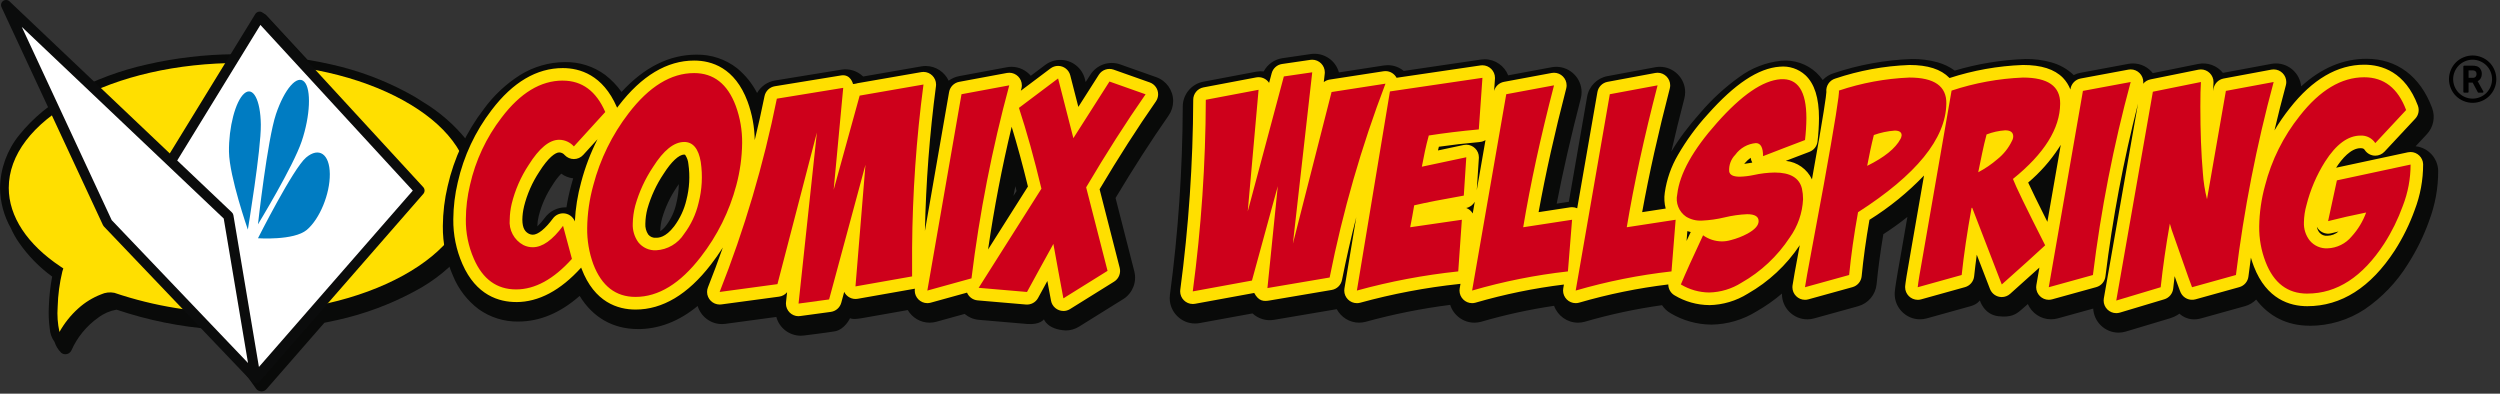 <?xml version="1.0" encoding="UTF-8"?> <svg xmlns="http://www.w3.org/2000/svg" xmlns:xlink="http://www.w3.org/1999/xlink" xmlns:serif="http://www.serif.com/" viewBox="0 0 362 57" version="1.1" xml:space="preserve" style="fill-rule:evenodd;clip-rule:evenodd;stroke-linejoin:round;stroke-miterlimit:2;"><rect x="0" y="0" width="362" height="57" fill="#333333" stroke="none"/> <g id="Logo"><path id="Black-Bubble" serif:id="Black Bubble" d="M30.968,47.68c-4.794,-0.345 -9.531,-1.299 -14.095,-2.842c-0.956,0.167 -1.858,0.559 -2.632,1.144c-1.707,1.203 -3.055,2.847 -3.9,4.757c-0.157,0.34 -0.499,0.559 -0.874,0.559l-0.003,-0.004c-0.224,0 -0.44,-0.078 -0.613,-0.22c-0.441,-0.444 -0.767,-0.983 -0.956,-1.57c-0.411,-0.563 -0.654,-1.235 -0.695,-1.938c-0.143,-1.06 -0.186,-2.132 -0.129,-3.2c0.051,-1.45 0.212,-2.893 0.479,-4.318c-1.87,-1.363 -3.499,-3.032 -4.817,-4.938c-0.453,-0.653 -0.841,-1.344 -1.16,-2.063c-1.004,-1.777 -1.549,-3.784 -1.573,-5.837c0.045,-2.8 1.032,-5.504 2.8,-7.675c2.047,-2.533 4.595,-4.617 7.483,-6.122c3.453,-1.853 7.144,-3.224 10.969,-4.075c4.128,-0.945 8.345,-1.443 12.578,-1.485l3.199,-5.476c0.172,-0.295 0.49,-0.478 0.832,-0.478c0.268,0 0.525,0.113 0.707,0.31l5.958,6.442c1.166,0.194 2.327,0.423 3.48,0.687c3.825,0.851 7.515,2.222 10.968,4.075c0.783,0.408 1.541,0.858 2.27,1.349c2.405,1.447 4.541,3.306 6.308,5.496c3.812,4.534 3.812,11.217 0,15.751c-2.075,2.569 -4.657,4.683 -7.585,6.209c-3.479,1.867 -7.198,3.249 -11.052,4.107c-0.647,0.148 -1.296,0.285 -1.946,0.412l-8.382,9.609c-0.183,0.21 -0.448,0.33 -0.726,0.33l-0.003,-0.004l-0.048,0c-0.294,-0.014 -0.565,-0.161 -0.737,-0.4l-6.105,-8.592Z" style="fill:#090a09;"></path><path id="Yellow-Bubble" serif:id="Yellow Bubble" d="M34.632,9.119l0.009,-0.001c8.975,-0 17.404,1.92 23.733,5.406c6.209,3.42 9.629,7.925 9.629,12.685c0,4.76 -3.42,9.265 -9.629,12.685c-6.334,3.486 -14.758,5.406 -23.734,5.406c-6.146,0.049 -12.257,-0.932 -18.079,-2.9c-0.65,-0.133 -1.325,-0.053 -1.926,0.226c-1.215,0.469 -2.334,1.158 -3.3,2.032c-1.091,0.978 -2.012,2.131 -2.725,3.411c-0.263,-1.197 -0.351,-2.427 -0.26,-3.649c0.046,-1.719 0.273,-3.428 0.676,-5.1l0.143,-0.454l-0.4,-0.264c-4.838,-3.221 -7.5,-7.267 -7.5,-11.392c-0,-4.76 3.419,-9.265 9.629,-12.685c6.334,-3.486 14.758,-5.406 23.734,-5.406Z" style="fill:#ffdf00;"></path><path id="Pages-BG" serif:id="Pages BG" d="M36.455,55.24l-21.418,-22.453c-0.055,-0.059 -0.1,-0.126 -0.133,-0.2l-14.687,-31.551c-0.046,-0.097 -0.069,-0.203 -0.069,-0.31c-0,-0.399 0.328,-0.728 0.728,-0.728c0.187,-0 0.368,0.072 0.503,0.202l23.204,22.018l12.386,-20.189c0.132,-0.216 0.368,-0.348 0.621,-0.348c0.204,0 0.398,0.086 0.536,0.236l23.159,25.181c0.25,0.272 0.256,0.694 0.013,0.972l-23.676,27.135c-0.132,0.185 -0.349,0.306 -0.591,0.306l-0.004,0.002c-0.001,-0 -0.038,-0 -0.038,-0c-0.209,-0.01 -0.404,-0.11 -0.534,-0.273Z" style="fill:#0b0c0c;"></path><path id="Page-2" serif:id="Page 2" d="M25.66,23.24l12.047,-19.631l22.065,23.992l-22.28,25.534l-3.696,-21.973c-0.026,-0.156 -0.102,-0.299 -0.217,-0.408l-7.919,-7.514Z" style="fill:#fff;"></path><path id="Page-1" serif:id="Page 1" d="M16.173,31.873l-13.02,-27.981l29.243,27.751l3.519,20.921l-19.742,-20.691Z" style="fill:#fff;"></path><path id="Blue-Ink" serif:id="Blue Ink" d="M44.319,22.812c1.871,-1.578 3.41,-0.514 3.439,2.379c0.029,2.893 -1.461,6.513 -3.332,8.093c-1.871,1.58 -7.071,1.214 -7.071,1.214c-0,0 5.094,-10.109 6.964,-11.686Zm-11.161,-0.809l-0.002,-0c-0.051,-3.577 0.939,-7.365 2.213,-8.465c1.274,-1.1 2.349,0.91 2.4,4.486c0.051,3.576 -1.88,15.221 -1.88,15.221c0,0 -2.678,-7.665 -2.731,-11.242Zm6.802,-5.473c1.239,-3.673 3.078,-5.772 4.107,-4.688c1.029,1.084 0.857,4.94 -0.382,8.614c-1.239,3.674 -6.333,12.03 -6.333,12.03c0,-0 1.368,-12.281 2.608,-15.956Z" style="fill:#007cc2;"></path><path id="Black-Text" serif:id="Black Text" d="M83.933,42.849c-2.808,2.464 -5.78,3.71 -8.865,3.71l-0.001,0.002c-2.066,0.035 -4.089,-0.597 -5.768,-1.8c-1.64,-1.239 -2.915,-2.898 -3.693,-4.8c-1.004,-2.28 -1.51,-4.749 -1.482,-7.24c0.014,-1.941 0.247,-3.874 0.695,-5.762c0.918,-4.061 2.706,-7.875 5.242,-11.177c1.429,-1.958 3.213,-3.63 5.261,-4.927c1.952,-1.21 4.203,-1.856 6.5,-1.865c2.085,-0.033 4.125,0.618 5.806,1.853c0.911,0.705 1.71,1.536 2.373,2.465c3.292,-3.581 6.928,-5.393 10.833,-5.394c2.136,-0.04 4.222,0.656 5.905,1.971c1.197,0.99 2.178,2.209 2.887,3.579c0.538,-0.947 1.483,-1.628 2.594,-1.811l9.611,-1.568c1.12,-0.183 2.263,0.165 3.092,0.939l0.055,0.053l8.436,-1.467c0.207,-0.036 0.417,-0.054 0.628,-0.054c1.463,-0 2.739,0.877 3.324,2.129c0.44,-0.327 0.955,-0.559 1.516,-0.663l6.916,-1.287c0.221,-0.041 0.446,-0.062 0.672,-0.062c1.111,-0 2.114,0.506 2.789,1.298l2.079,-1.563c0.635,-0.477 1.408,-0.736 2.202,-0.736c1.669,0 3.137,1.14 3.551,2.757l0.116,0.451l0.682,-1.07c0.913,-1.434 2.71,-2.053 4.313,-1.486l5.229,1.85c1.46,0.517 2.442,1.907 2.442,3.456c0,0.749 -0.229,1.481 -0.658,2.096c-2.524,3.62 -5.105,7.631 -7.684,11.94l2.719,10.63c0.395,1.544 -0.261,3.178 -1.614,4.02l-6.394,3.981c-0.581,0.362 -1.252,0.554 -1.937,0.554l0.002,-0.002c-2.653,-0.14 -3.144,-1.613 -3.144,-1.613c-0,-0 -0.568,0.834 -2.438,0.674l-7,-0.6c-0.778,-0.067 -1.484,-0.379 -2.046,-0.854l-4.096,1.133c-0.318,0.088 -0.646,0.133 -0.976,0.133c-1.342,0 -2.525,-0.737 -3.164,-1.825l-6.613,1.168c-1.498,0.265 -1.744,0.004 -1.744,0.004c-0,0 -0.745,1.65 -2.217,1.908c-1.08,0.189 -4.424,0.6 -4.424,0.6c-0.163,0.022 -0.328,0.034 -0.493,0.034l-0.007,-0c-1.651,-0.003 -3.106,-1.122 -3.534,-2.717l-7.391,1c-0.162,0.022 -0.326,0.033 -0.49,0.033c-1.647,-0 -3.056,-1.111 -3.511,-2.619c-2.704,2.224 -5.607,3.347 -8.67,3.347l0.002,-0.008c-3.595,0 -6.517,-1.685 -8.418,-4.798Zm-1.911,-12.822c0.165,-1.058 0.39,-2.107 0.675,-3.141c0.094,-0.356 0.193,-0.71 0.298,-1.061c-0.61,-0.072 -1.207,-0.296 -1.731,-0.68c-0.491,0.51 -0.921,1.075 -1.282,1.683c-0.907,1.362 -1.576,2.868 -1.976,4.455l-0.008,0.036c-0.115,0.473 -0.179,0.958 -0.191,1.445l-0,0.01c0.411,-0.384 0.783,-0.808 1.11,-1.266c0.691,-0.933 1.785,-1.484 2.946,-1.484c0.053,-0 0.106,0.001 0.159,0.003Zm64.727,-1.661l0.449,-0.709c-0.057,-0.232 -0.115,-0.462 -0.173,-0.691c-0.093,0.466 -0.185,0.933 -0.276,1.4Zm-50.893,3.31c-0.149,0.555 -0.231,1.126 -0.246,1.7l-0,0.1c0.331,-0.229 0.621,-0.512 0.857,-0.838l0.006,-0.007c0.693,-0.929 1.185,-1.992 1.444,-3.121l-0,-0.011c0.241,-0.93 0.366,-1.887 0.373,-2.848c-0.101,0.146 -0.207,0.306 -0.318,0.481l-0.02,0.031c-0.93,1.385 -1.639,2.907 -2.1,4.511l0.004,0.002Zm97.707,13.093c-0.028,0.005 -0.057,0.01 -0.085,0.015l-9.007,1.528c-1.123,0.19 -2.274,-0.153 -3.108,-0.929l-7.662,1.4c-0.218,0.04 -0.439,0.06 -0.66,0.06c-2.011,-0 -3.666,-1.655 -3.666,-3.666c-0,-0.155 0.009,-0.31 0.029,-0.464c1.205,-9.041 1.826,-18.151 1.86,-27.272c-0.005,-1.759 1.255,-3.285 2.983,-3.613l7.641,-1.447c0.363,-0.069 0.733,-0.082 1.1,-0.04c0.545,-1.034 1.554,-1.747 2.71,-1.916l4.111,-0.6c1.825,-0.268 3.582,0.881 4.068,2.66l6.512,-1.006c0.185,-0.028 0.372,-0.043 0.559,-0.043c0.875,0 1.682,0.314 2.316,0.833l11.181,-1.646c0.177,-0.026 0.356,-0.039 0.535,-0.039c1.538,-0 2.868,0.968 3.407,2.324l6.292,-1.171c0.221,-0.041 0.446,-0.062 0.671,-0.062c2.011,0 3.666,1.655 3.666,3.666c-0,0.311 -0.04,0.621 -0.118,0.922c-1.394,5.36 -2.562,10.46 -3.49,15.225l1.761,-0.27l2.648,-15.219c0.262,-1.505 1.439,-2.696 2.941,-2.975l6.917,-1.287c0.221,-0.041 0.446,-0.062 0.671,-0.062c2.011,0 3.665,1.654 3.665,3.665c0,0.311 -0.04,0.622 -0.118,0.923c-0.683,2.63 -1.313,5.197 -1.886,7.692c1.059,-1.793 2.456,-3.661 4.2,-5.621c1.664,-1.95 3.56,-3.691 5.644,-5.184c1.769,-1.305 3.853,-2.117 6.039,-2.352l0.031,-0c1.863,-0.175 3.716,0.452 5.089,1.723c0.342,0.321 0.65,0.676 0.922,1.067c0.428,-0.454 0.974,-0.803 1.601,-0.993c3.64,-1.221 7.438,-1.911 11.275,-2.048c1.267,-0.021 2.53,0.139 3.751,0.476c0.898,0.245 1.74,0.652 2.487,1.198c3.316,-0.988 6.746,-1.551 10.207,-1.674c1.267,-0.021 2.53,0.139 3.751,0.475c1.229,0.335 2.354,0.971 3.274,1.85c0.307,-0.157 0.639,-0.271 0.988,-0.336l6.917,-1.287c0.221,-0.041 0.445,-0.062 0.669,-0.062c1.16,0 2.201,0.551 2.875,1.402l6.57,-1.329c1.34,-0.271 2.726,0.229 3.583,1.295l0.093,-0.019l6.916,-1.287c0.221,-0.041 0.445,-0.062 0.67,-0.062c1.895,0 3.473,1.469 3.65,3.32c2.916,-2.654 6.084,-3.995 9.456,-3.995c4.416,-0 7.792,2.532 9.506,7.129c0.485,1.299 0.193,2.766 -0.752,3.781l-1.637,1.755c1.809,0.198 3.211,1.713 3.267,3.532c0.012,2.506 -0.442,4.992 -1.338,7.332l0,0.012c-0.784,2.174 -1.81,4.254 -3.057,6.2c-0.004,0.007 -0.008,0.014 -0.013,0.021c-1.595,2.576 -3.712,4.79 -6.214,6.5c-2.373,1.569 -5.156,2.404 -8,2.4l-0.003,-0.01c-3.202,-0 -5.86,-1.321 -7.731,-3.784c-0.44,0.444 -0.993,0.778 -1.62,0.952l-6.353,1.769c-1.992,0.555 -3.133,-0.686 -3.133,-0.686c0,-0 -0.538,0.425 -1.341,0.666l-6.434,1.93c-0.342,0.103 -0.697,0.155 -1.054,0.155c-1.949,0 -3.565,-1.556 -3.661,-3.483l-5.13,1.419c-0.319,0.088 -0.647,0.133 -0.978,0.133c-1.493,0 -2.789,-0.912 -3.358,-2.206c-0.325,0.286 -0.661,0.579 -1.008,0.879c-0.727,0.629 -1.48,1.094 -3.282,0.879c-2.077,-0.248 -2.658,-2.286 -2.658,-2.286c-0,0 -0.366,0.563 -1.322,0.829l-6.367,1.773c-0.32,0.089 -0.65,0.135 -0.982,0.134c-2.009,-0.001 -3.662,-1.654 -3.662,-3.664c-0,-0.112 0.005,-0.224 0.015,-0.335c0.044,-0.485 0.189,-1.566 0.925,-5.653l0.899,-5.171c-1.114,0.891 -2.276,1.725 -3.481,2.497c-0.435,2.581 -0.762,5.012 -0.977,7.247c-0.146,1.508 -1.211,2.777 -2.671,3.182l-6.394,1.769c-0.318,0.088 -0.647,0.133 -0.977,0.133l0.001,-0.004c-2.011,0 -3.666,-1.654 -3.666,-3.665c0,-0.021 0,-0.043 0.001,-0.064c-1.138,0.968 -2.366,1.831 -3.672,2.577c-1.962,1.219 -4.219,1.882 -6.529,1.918l-0.004,0c-2.092,-0.014 -4.144,-0.588 -5.94,-1.661c-0.503,-0.292 -0.914,-0.69 -1.217,-1.152c-3.79,0.53 -7.538,1.333 -11.214,2.404c-0.314,0.086 -0.638,0.129 -0.964,0.129l-0.003,-0.001c-1.582,-0 -2.943,-1.024 -3.452,-2.44c-3.572,0.529 -7.106,1.301 -10.575,2.312c-0.314,0.086 -0.638,0.129 -0.964,0.129l-0.005,-0.001c-1.633,0 -3.031,-1.091 -3.499,-2.578c-4.143,0.529 -8.244,1.351 -12.272,2.46c-0.299,0.077 -0.606,0.116 -0.915,0.116l0.003,0.002l-0.003,0c-1.395,0 -2.618,-0.796 -3.237,-1.954Z" style="fill:#090a09;"></path><path id="Yellow-Text" serif:id="Yellow Text" d="M84.151,38.748c-2.991,3.313 -6.157,4.993 -9.405,4.993l-0.009,-0.005c-2.45,0 -5.787,-0.955 -7.776,-5.5c-0.899,-2.044 -1.35,-4.258 -1.323,-6.491c0.014,-1.803 0.232,-3.598 0.649,-5.352c0.859,-3.804 2.535,-7.377 4.911,-10.47c3.057,-4.025 6.52,-6.065 10.294,-6.065c2.453,0 5.8,0.979 7.823,5.64c0.015,0.034 0.029,0.069 0.041,0.104c0.072,-0.096 0.144,-0.191 0.217,-0.286c3.327,-4.344 7.006,-6.546 10.938,-6.547c2.52,-0 5.908,1.028 7.737,5.927c0.657,1.793 1.008,3.682 1.039,5.589c0.514,-2.108 0.986,-4.227 1.415,-6.356c0.149,-0.742 0.746,-1.318 1.493,-1.44l9.611,-1.568c1.39,-0.218 1.714,1.249 1.714,1.249c-0,-0 0.441,-0.041 0.648,-0.121l9.241,-1.607c0.103,-0.018 0.208,-0.027 0.312,-0.027c1,0 1.822,0.823 1.822,1.822c0,0.076 -0.005,0.152 -0.014,0.227c-0.92,6.958 -1.454,13.961 -1.6,20.976l3.499,-20.109c0.13,-0.748 0.714,-1.34 1.461,-1.479l6.917,-1.287c0.111,-0.021 0.223,-0.031 0.336,-0.031c1,-0 1.822,0.822 1.822,1.822c0,0.154 -0.019,0.308 -0.058,0.457c-0.029,0.108 -0.058,0.216 -0.088,0.325l4.297,-3.23c0.316,-0.238 0.7,-0.366 1.096,-0.366c0.828,-0 1.556,0.564 1.763,1.366l1.17,4.573l2.968,-4.658c0.454,-0.712 1.347,-1.02 2.144,-0.738l5.228,1.85c0.726,0.257 1.214,0.947 1.214,1.717c-0,0.372 -0.115,0.736 -0.328,1.042c-2.677,3.839 -5.417,8.112 -8.148,12.709l2.91,11.373c0.198,0.768 -0.127,1.581 -0.8,2l-6.394,3.981c-0.289,0.18 -0.623,0.275 -0.963,0.275l0.002,-0.005c-0.874,-0 -1.631,-0.629 -1.791,-1.489l-0.529,-2.851c-0.459,0.841 -0.911,1.668 -1.35,2.469c-0.346,0.632 -1.036,1.001 -1.754,0.939l-7,-0.6c-0.693,-0.06 -1.272,-0.51 -1.527,-1.121l-5.26,1.455c-0.158,0.044 -0.322,0.066 -0.486,0.066l-0.004,0.001c-0.999,-0 -1.822,-0.823 -1.822,-1.822c0,-0.092 0.007,-0.183 0.021,-0.273c-0.027,0.006 -0.054,0.011 -0.081,0.016l-8.2,1.448c-0.8,0.141 -1.601,-0.269 -1.955,-1l-0.423,1.567c-0.19,0.706 -0.788,1.232 -1.513,1.33l-4.424,0.6c-0.082,0.011 -0.164,0.017 -0.246,0.017l-0.009,0.008c-0.999,-0 -1.821,-0.823 -1.821,-1.822c-0,-0.065 0.003,-0.13 0.01,-0.194l0.156,-1.457c-0.292,0.351 -0.705,0.58 -1.158,0.641l-8.364,1.126c-0.08,0.011 -0.161,0.016 -0.242,0.016c-0.999,0 -1.822,-0.822 -1.822,-1.822c0,-0.229 0.043,-0.455 0.127,-0.668c0.755,-1.909 1.473,-3.831 2.155,-5.765c-0.539,0.854 -1.12,1.683 -1.742,2.483c-3.324,4.313 -6.989,6.5 -10.893,6.5l-0.008,-0.001c-2.536,0 -5.95,-1.027 -7.814,-5.918c-0.019,-0.053 -0.038,-0.105 -0.057,-0.158Zm2.366,-18.584l-2.071,2.273c-0.345,0.379 -0.834,0.595 -1.347,0.595c-0.496,-0 -0.972,-0.203 -1.315,-0.561c-0.197,-0.249 -0.496,-0.396 -0.814,-0.4c-0.544,0 -1.585,0.737 -2.881,2.8c-1.022,1.543 -1.771,3.25 -2.216,5.046l-0,0.018c-0.146,0.607 -0.226,1.227 -0.237,1.851c-0,1.386 0.49,1.828 0.971,2.075c0.165,0.082 0.347,0.125 0.532,0.125l0.013,0c0.745,0 1.81,-0.86 2.919,-2.359c0.343,-0.463 0.887,-0.737 1.464,-0.737c0.759,-0 1.436,0.475 1.703,1.174c0.094,-1.924 0.401,-3.833 0.915,-5.692c0.566,-2.153 1.36,-4.233 2.364,-6.208Zm59.974,-1.808c-1.407,5.866 -2.548,11.794 -3.417,17.765l5.771,-9.115c-0.76,-3.123 -1.551,-6.021 -2.354,-8.65Zm-52.623,15.603c0.273,0.34 0.703,0.516 1.136,0.467c0.335,-0 1.35,-0 2.614,-1.656c0.845,-1.132 1.449,-2.425 1.772,-3.8l0,-0.006c0.443,-1.703 0.541,-3.477 0.289,-5.219c-0.039,-0.46 -0.192,-0.904 -0.445,-1.291c-0.05,-0.059 -0.057,-0.069 -0.169,-0.069c-0.757,-0 -1.865,1.036 -2.965,2.772l-0.01,0.015c-1.04,1.551 -1.83,3.256 -2.342,5.052c-0.186,0.705 -0.287,1.43 -0.3,2.159c-0.037,0.556 0.11,1.109 0.418,1.573l0.002,0.003Zm102.52,-2.512c-0.77,3.009 -1.458,6.039 -2.065,9.087c-0.144,0.743 -0.737,1.322 -1.483,1.449l-9.008,1.528c-0.825,0.14 -1.564,0.142 -2.221,-1.091l-8.573,1.57c-0.108,0.02 -0.218,0.03 -0.328,0.03l0.001,-0.003c-0.999,-0 -1.822,-0.823 -1.822,-1.822c0,-0.077 0.005,-0.154 0.015,-0.23c1.215,-9.121 1.841,-18.31 1.875,-27.511c-0.005,-0.876 0.623,-1.637 1.483,-1.8l7.641,-1.447c0.723,-0.136 1.46,0.177 1.863,0.792l0.375,-1.4c0.187,-0.701 0.777,-1.226 1.495,-1.332l4.111,-0.6c0.088,-0.013 0.176,-0.019 0.264,-0.019c1,-0 1.822,0.822 1.822,1.822c0,0.068 -0.003,0.136 -0.011,0.203l-0.138,1.218c0.246,-0.193 0.537,-0.319 0.846,-0.367l7.811,-1.206c0.092,-0.014 0.184,-0.021 0.277,-0.021c0.691,-0 1.297,0.393 1.606,0.966l12.163,-1.791c0.088,-0.013 0.176,-0.019 0.264,-0.019c1,-0 1.822,0.822 1.822,1.822c0,0.042 -0.001,0.085 -0.004,0.127l-0.124,1.767c0.181,-0.671 0.734,-1.188 1.426,-1.317l6.916,-1.287c0.111,-0.021 0.223,-0.031 0.335,-0.031c1,-0 1.823,0.823 1.823,1.823c0,0.154 -0.019,0.308 -0.058,0.457c-1.656,6.371 -3,12.381 -4,17.906l4.572,-0.7c0.091,-0.014 0.184,-0.021 0.276,-0.021c0.264,-0 0.515,0.057 0.743,0.16l2.927,-16.828c0.13,-0.748 0.715,-1.34 1.462,-1.479l6.917,-1.287c0.111,-0.021 0.225,-0.032 0.338,-0.032c0.999,0 1.821,0.822 1.821,1.821c-0,0.155 -0.02,0.31 -0.059,0.46c-1.655,6.371 -3,12.381 -4,17.906l3.407,-0.522c-0.201,-0.747 -0.246,-1.529 -0.131,-2.298c0.276,-1.934 0.927,-3.795 1.915,-5.48c1.213,-2.097 2.649,-4.057 4.283,-5.845c3.927,-4.429 7.342,-6.694 10.438,-6.919l0.015,0c1.354,-0.137 2.705,0.31 3.709,1.229c1.325,1.242 1.969,3.277 1.969,6.219l0,0.013c-0.008,1.13 -0.079,2.258 -0.213,3.38c-0.081,0.675 -0.533,1.25 -1.169,1.489c-0.854,0.32 -1.876,0.71 -3.04,1.16l-0.384,0.149c1.664,0.165 3.095,1.203 3.79,2.676c1.766,-9.811 2.056,-12.106 2.086,-12.634c-0.103,-0.873 0.438,-1.702 1.279,-1.958c3.468,-1.167 7.086,-1.83 10.742,-1.969c2.669,0 4.562,0.609 5.787,1.861c0.009,0.01 0.018,0.019 0.027,0.029c3.437,-1.119 7.012,-1.755 10.624,-1.891c2.665,0 4.561,0.606 5.794,1.854c0.474,0.494 0.839,1.073 1.08,1.699l0.02,-0.115c0.13,-0.748 0.715,-1.34 1.462,-1.479l6.917,-1.287c0.111,-0.021 0.223,-0.031 0.336,-0.031c1,-0 1.822,0.822 1.822,1.822c0,0.085 -0.006,0.17 -0.018,0.255c0.261,-0.317 0.627,-0.545 1.046,-0.63l6.958,-1.408c0.119,-0.024 0.24,-0.036 0.361,-0.036c0.999,-0 1.822,0.822 1.822,1.822c-0,0.04 -0.001,0.08 -0.004,0.12c-0.022,0.332 -0.04,0.729 -0.053,1.188l0.059,-0.335c0.131,-0.748 0.716,-1.339 1.462,-1.478l6.916,-1.287c0.111,-0.021 0.223,-0.031 0.336,-0.031c1,-0 1.822,0.822 1.822,1.822c0,0.154 -0.019,0.308 -0.058,0.457c-0.588,2.175 -1.14,4.36 -1.654,6.553c0.667,-1.123 1.411,-2.203 2.228,-3.23c3.271,-4.17 6.892,-6.284 10.761,-6.285c2.54,0 5.952,1.029 7.779,5.929c0.241,0.646 0.096,1.375 -0.374,1.879l-4.464,4.786c-0.344,0.369 -0.827,0.579 -1.333,0.579c-0.608,0 -1.177,-0.304 -1.515,-0.81c-0.107,-0.161 -0.215,-0.275 -0.615,-0.275c-1.4,0 -2.685,1.512 -3.541,2.828l10.4,-2.233c0.125,-0.027 0.252,-0.04 0.38,-0.04c0.978,-0 1.79,0.788 1.82,1.765c0.004,2.275 -0.413,4.532 -1.231,6.655l0,0.006c-0.739,2.043 -1.703,3.998 -2.875,5.828l-0.007,0.011c-3.479,5.348 -7.741,8.06 -12.667,8.06c-2.512,-0.001 -5.889,-1.002 -7.724,-5.736c-0.165,-0.424 -0.31,-0.855 -0.437,-1.29c-0.123,0.902 -0.241,1.804 -0.352,2.708c-0.08,0.739 -0.606,1.359 -1.322,1.558l-6.354,1.769c-0.836,0.233 -1.729,-0.163 -2.118,-0.939c-0.058,-0.116 -0.087,-0.174 -0.606,-1.6c0,-0.006 0,-0.013 -0.007,-0.019l-0.282,-0.8c-0.075,0.606 -0.144,1.206 -0.209,1.8c-0.078,0.727 -0.586,1.34 -1.287,1.55l-6.435,1.93c-0.17,0.051 -0.346,0.077 -0.523,0.077l-0.005,-0.001c-0.999,-0 -1.821,-0.823 -1.821,-1.822c-0,-0.106 0.009,-0.211 0.027,-0.315l4.95,-28.197c-2.104,8.226 -3.679,16.578 -4.716,25.007c-0.08,0.74 -0.607,1.36 -1.325,1.559l-6.395,1.769c-0.158,0.044 -0.322,0.066 -0.486,0.066l-0.003,0.001c-0.999,-0.001 -1.821,-0.823 -1.821,-1.822c0,-0.105 0.009,-0.209 0.027,-0.312l0.441,-2.534c-1.17,1.059 -2.589,2.332 -4.244,3.81c-0.334,0.297 -0.765,0.461 -1.211,0.461c-0.752,-0 -1.429,-0.465 -1.7,-1.166l-1.915,-4.965c-0.147,1.079 -0.274,2.123 -0.382,3.133c-0.079,0.74 -0.605,1.361 -1.322,1.561l-6.366,1.773c-0.159,0.044 -0.324,0.067 -0.489,0.067l0.006,-0.005c-0.999,-0 -1.821,-0.823 -1.821,-1.822c-0,-0.055 0.002,-0.11 0.007,-0.165c0.038,-0.413 0.173,-1.432 0.9,-5.5l1.829,-10.512c-2.355,2.457 -5.009,4.614 -7.902,6.418c-0.509,2.918 -0.889,5.661 -1.129,8.166c-0.072,0.75 -0.602,1.38 -1.328,1.581l-6.394,1.769c-0.157,0.044 -0.32,0.065 -0.483,0.065c-1,0 -1.823,-0.822 -1.823,-1.822c0,-0.082 0.006,-0.164 0.017,-0.246c0.085,-0.624 0.405,-2.415 0.98,-5.477l0.067,-0.361c-1.925,2.892 -4.5,5.295 -7.52,7.016c-1.679,1.049 -3.611,1.624 -5.59,1.661l-0.002,-0.006c-1.768,-0.015 -3.499,-0.503 -5.015,-1.412c-0.575,-0.333 -0.906,-0.945 -0.907,-1.578c-4.375,0.528 -8.7,1.412 -12.932,2.644c-0.156,0.043 -0.318,0.064 -0.48,0.064l-0.005,0c-0.999,-0.001 -1.821,-0.824 -1.821,-1.823c0,-0.104 0.009,-0.208 0.027,-0.311l0.097,-0.56c-4.335,0.53 -8.621,1.409 -12.815,2.63c-0.156,0.043 -0.317,0.064 -0.479,0.064l-0.004,0c-0.999,0 -1.821,-0.822 -1.821,-1.821c-0,-0.105 0.009,-0.21 0.027,-0.313l0.116,-0.667c-0.057,0.01 -0.115,0.018 -0.174,0.023c-4.857,0.517 -9.664,1.428 -14.373,2.723c-0.149,0.038 -0.301,0.058 -0.455,0.058l-0.005,-0.002l-0.004,0c-0.999,0 -1.821,-0.822 -1.821,-1.821c0,-0.1 0.009,-0.2 0.025,-0.299l1.715,-10.33Zm18.712,-11.165c-0.237,0.151 -0.512,0.249 -0.807,0.276c-2.116,0.194 -4.11,0.425 -5.945,0.69c-0.045,0.18 -0.087,0.359 -0.127,0.536l3.718,-0.79c0.126,-0.027 0.254,-0.041 0.383,-0.041c0.999,0 1.821,0.822 1.821,1.821c-0,0.04 -0.001,0.08 -0.004,0.12l-0.303,4.653l1.264,-7.265Zm-1.555,8.94c-0.256,0.452 -0.701,0.787 -1.235,0.892c0.406,0.15 0.734,0.436 0.942,0.794l0.293,-1.686Zm30.783,4.245l-0.115,1.424c0.194,-0.416 0.395,-0.848 0.605,-1.294c-0.166,-0.035 -0.33,-0.078 -0.49,-0.13Zm54.07,-12.491c-0.089,0.149 -0.182,0.296 -0.278,0.441c-1.229,1.879 -2.725,3.569 -4.441,5.017c0.474,1.028 1.314,2.766 2.78,5.686l1.939,-11.144Zm-45.733,2.631c-0.03,0.037 -0.063,0.079 -0.099,0.124c0.263,-0.031 0.595,-0.081 1.012,-0.161l0.152,-0.031c-0.123,-0.213 -0.203,-0.448 -0.234,-0.692c-0.306,0.219 -0.585,0.474 -0.831,0.76Zm82.82,9.248c0.049,0.295 0.172,0.572 0.358,0.806l0.014,0.016c0.287,0.338 0.725,0.511 1.166,0.46c0.589,-0.015 1.154,-0.234 1.6,-0.618c-0.363,0.087 -0.719,0.175 -1.067,0.264c-0.818,0.208 -1.678,-0.179 -2.066,-0.928l-0.005,-0Z" style="fill:#ffdf00;"></path><path id="Red-Text" serif:id="Red Text" d="M81.49,11.674c2.788,0 4.839,1.514 6.152,4.543l-4.544,4.987c-0.541,-0.609 -1.316,-0.961 -2.131,-0.965c-1.421,0 -2.896,1.22 -4.424,3.659c-1.136,1.721 -1.966,3.625 -2.453,5.629c-0.176,0.738 -0.27,1.493 -0.281,2.252c-0.152,1.515 0.628,2.98 1.97,3.7c0.424,0.213 0.892,0.323 1.367,0.321c1.394,0 2.855,-1.033 4.383,-3.1l1.287,4.785c-2.654,2.949 -5.348,4.424 -8.083,4.423c-2.788,0 -4.825,-1.474 -6.112,-4.423c-0.797,-1.811 -1.195,-3.772 -1.166,-5.75c0.012,-1.666 0.214,-3.325 0.6,-4.946c0.798,-3.552 2.363,-6.887 4.584,-9.772c2.707,-3.566 5.656,-5.349 8.847,-5.348l0.004,0.005Zm19.015,-1.092c2.841,-0 4.851,1.582 6.032,4.745c0.632,1.725 0.945,3.551 0.925,5.388c-0.025,2.065 -0.309,4.118 -0.844,6.112c-1,3.769 -2.751,7.298 -5.147,10.375c-2.975,3.86 -6.125,5.79 -9.45,5.79c-2.867,-0 -4.904,-1.582 -6.112,-4.745c-0.61,-1.674 -0.91,-3.445 -0.885,-5.227c0.027,-2.094 0.324,-4.175 0.885,-6.193c0.99,-3.778 2.727,-7.32 5.107,-10.416c2.975,-3.885 6.138,-5.828 9.489,-5.829Zm-1.446,9.978c-1.475,-0 -2.975,1.206 -4.5,3.619c-1.147,1.716 -2.016,3.603 -2.574,5.59c-0.226,0.853 -0.348,1.731 -0.362,2.613c-0.044,0.962 0.238,1.912 0.8,2.694c0.62,0.779 1.578,1.214 2.573,1.167c1.657,-0.086 3.173,-0.972 4.061,-2.373c0.998,-1.327 1.71,-2.847 2.091,-4.463c0.505,-1.942 0.615,-3.967 0.322,-5.952c-0.322,-1.933 -1.126,-2.9 -2.413,-2.9l0.002,0.005Zm5.144,21.716c3.588,-9.064 6.361,-18.431 8.284,-27.988l9.611,-1.568l-1.383,14.754l3.764,-13.629l9.241,-1.607c-1.039,7.84 -1.589,15.737 -1.649,23.645l0,4.141l-8.2,1.448l1.448,-17.613l-5.267,19.5l-4.424,0.6l2.655,-24.771l-5.71,21.956l-8.37,1.132Zm35.022,-28.632l6.916,-1.287c-2.485,9.174 -4.312,18.514 -5.469,27.948l-6.394,1.769l4.947,-28.43Zm21.147,25.575l-6.394,3.981l-0.724,-3.9c-0.242,-1.314 -0.483,-2.641 -0.724,-3.981l-1.93,3.5c-0.643,1.18 -1.273,2.333 -1.89,3.458l-7,-0.6l9.088,-14.356c-1.045,-4.37 -2.131,-8.27 -3.257,-11.7l5.67,-4.262l2.212,8.646l5.228,-8.2l5.228,1.85c-2.842,4.075 -5.711,8.566 -8.606,13.471l3.099,12.093Zm40.243,-27.104c-3.48,9.112 -6.184,18.502 -8.083,28.069l-9.008,1.528l1.5,-14.756l-3.741,13.669l-8.572,1.57c1.228,-9.199 1.859,-18.467 1.889,-27.747l7.641,-1.447l-1.569,17.613l5.228,-19.544l4.111,-0.6l-2.8,24.81l5.6,-21.954l7.804,-1.211Zm6.272,7.507c-0.215,0.78 -0.403,1.547 -0.562,2.3l-0.442,2.218l6.435,-1.367l-0.361,5.551c-3.05,0.533 -5.444,1.003 -7.183,1.408c-0.107,0.533 -0.2,1.07 -0.28,1.609l-0.3,1.566l7.482,-1.087l-0.523,7.48c-4.96,0.524 -9.868,1.451 -14.677,2.774l4.785,-28.833l13.395,-1.972l-0.525,7.47c-2.629,0.241 -5.042,0.535 -7.241,0.881l-0.003,0.002Zm11.218,-5.978l6.917,-1.287c-1.933,7.426 -3.421,14.276 -4.464,20.549l7.077,-1.086l-0.6,7.48c-4.696,0.525 -9.337,1.453 -13.874,2.774l4.944,-28.43Zm14.996,-0l6.917,-1.287c-1.93,7.426 -3.418,14.276 -4.463,20.549l7.077,-1.086l-0.6,7.48c-4.695,0.525 -9.337,1.453 -13.873,2.774l4.942,-28.43Zm28.262,6.634c-0.859,0.322 -1.877,0.711 -3.056,1.166l-3.016,1.167c0,-1.261 -0.348,-1.891 -1.045,-1.89c-1.189,0.104 -2.276,0.721 -2.976,1.688c-0.63,0.638 -0.952,1.519 -0.884,2.413c0.081,0.51 0.59,0.765 1.528,0.764c0.676,-0.019 1.349,-0.1 2.011,-0.241c1.004,-0.224 2.028,-0.346 3.056,-0.362c2.252,-0 3.566,0.777 3.941,2.332c0.109,0.502 0.163,1.014 0.161,1.528c-0.094,1.997 -0.764,3.925 -1.93,5.549c-1.78,2.71 -4.179,4.957 -7,6.555c-1.398,0.884 -3.011,1.37 -4.665,1.407c-1.446,-0.015 -2.862,-0.418 -4.1,-1.166c0.671,-1.608 1.743,-3.98 3.217,-7.117c0.798,0.57 1.753,0.879 2.734,0.884c0.45,-0.003 0.897,-0.07 1.327,-0.2c0.826,-0.212 1.623,-0.522 2.374,-0.925c1.071,-0.589 1.607,-1.192 1.608,-1.809c0,-0.667 -0.55,-1.002 -1.649,-1.005c-1.105,0.047 -2.202,0.202 -3.277,0.462c-1.075,0.26 -2.172,0.415 -3.277,0.463c-0.803,0.049 -1.603,-0.147 -2.292,-0.563c-1.055,-0.717 -1.567,-2.013 -1.287,-3.258c0.348,-2.975 2.265,-6.42 5.75,-10.335c3.565,-4.021 6.635,-6.126 9.209,-6.314c2.493,-0.161 3.74,1.715 3.74,5.63c-0.007,1.062 -0.074,2.122 -0.2,3.176l-0.002,0.001Zm4.904,-7.159c3.298,-1.109 6.736,-1.746 10.213,-1.89c3.619,-0 5.402,1.26 5.349,3.78c-0.08,5.067 -4.342,10.308 -12.787,15.723c-0.59,3.271 -1.019,6.301 -1.287,9.088l-6.394,1.769c0.08,-0.589 0.402,-2.385 0.965,-5.388l1.77,-9.53c1.581,-8.767 2.305,-13.284 2.171,-13.552Zm5.066,6.433c-0.189,0.752 -0.363,1.502 -0.522,2.252l-0.443,2.212c2.493,-1.233 4.102,-2.533 4.826,-3.9c0.091,-0.16 0.146,-0.338 0.161,-0.522c0,-0.455 -0.335,-0.683 -1.006,-0.684c-1.03,0.077 -2.044,0.293 -3.016,0.642Zm11.255,-6.432c3.34,-1.109 6.818,-1.745 10.334,-1.89c3.619,-0 5.416,1.26 5.389,3.78c-0.027,3.619 -2.305,7.253 -6.836,10.9c0.376,1.019 1.931,4.223 4.665,9.611c-1.386,1.287 -3.48,3.177 -6.282,5.67l-4.282,-11.1l-0.041,0.009l-0.051,-0.009c-0.638,3.511 -1.116,6.753 -1.434,9.728l-6.367,1.773c0.054,-0.589 0.349,-2.371 0.885,-5.348l4.02,-23.124Zm5.067,6.353c-0.241,0.911 -0.456,1.823 -0.644,2.734l-0.563,2.735c0.995,-0.521 1.926,-1.155 2.776,-1.89c0.883,-0.704 1.598,-1.597 2.09,-2.614c0.123,-0.207 0.192,-0.442 0.2,-0.683c0,-0.59 -0.389,-0.885 -1.167,-0.885c-0.923,0.063 -1.831,0.266 -2.694,0.6l0.002,0.003Zm13.953,-6.312l6.915,-1.287c-2.484,9.174 -4.311,18.514 -5.468,27.948l-6.395,1.769l4.948,-28.43Zm10.128,0.121l6.957,-1.408c-0.055,0.831 -0.083,2.011 -0.082,3.539c0,3.646 0.121,6.85 0.363,9.611c0.085,1.289 0.286,2.567 0.6,3.82l2.734,-15.683l6.917,-1.287c-2.482,9.174 -4.307,18.513 -5.463,27.946l-6.354,1.769c-0.027,-0.053 -0.201,-0.522 -0.522,-1.407l-2.091,-5.951c-0.233,-0.605 -0.433,-1.223 -0.6,-1.85c-0.565,3.164 -1.007,6.234 -1.327,9.209l-6.435,1.93l5.303,-30.238Zm22.356,29.232c-2.842,-0 -4.853,-1.528 -6.033,-4.584c-0.637,-1.64 -0.951,-3.388 -0.925,-5.147c0.028,-1.998 0.312,-3.985 0.844,-5.911c0.943,-3.682 2.656,-7.123 5.026,-10.094c2.922,-3.726 6.032,-5.589 9.33,-5.589c2.867,-0 4.891,1.581 6.073,4.744l-4.464,4.786c-0.466,-0.715 -1.279,-1.129 -2.131,-1.086c-1.824,-0 -3.54,1.26 -5.147,3.78c-1.227,1.948 -2.136,4.079 -2.694,6.313c-0.226,0.799 -0.347,1.623 -0.362,2.453c-0.046,0.957 0.253,1.9 0.844,2.654c0.633,0.758 1.588,1.176 2.574,1.126c1.36,-0.047 2.636,-0.677 3.5,-1.729c0.915,-1.006 1.625,-2.181 2.091,-3.459c-1.985,0.4 -3.821,0.816 -5.509,1.247l1.274,-5.9l10.671,-2.291c-0.001,2.048 -0.383,4.078 -1.126,5.987c-0.691,1.916 -1.594,3.749 -2.694,5.464c-3.137,4.822 -6.851,7.233 -11.141,7.232l-0.001,0.004Z" style="fill:#ce001b;"></path><path id="registered" d="M358.598,10.722c0.02,-0.186 -0.07,-0.367 -0.23,-0.463c-0.142,-0.056 -0.295,-0.08 -0.448,-0.069l-0.47,0l0,1.076l0.62,0c0.143,0.01 0.285,-0.039 0.39,-0.137c0.097,-0.11 0.147,-0.254 0.138,-0.4l0,-0.007Zm0.2,1.091l0.784,1.427c0.022,0.037 0.022,0.082 0,0.119c-0.018,0.038 -0.058,0.062 -0.1,0.061l-0.589,0c-0.046,0.003 -0.089,-0.023 -0.107,-0.065l-0.746,-1.397l-0.59,0l0,1.34c0,0.001 0,0.003 0,0.004c0,0.065 -0.053,0.118 -0.118,0.118c-0.001,0 -0.003,0 -0.004,0l-0.513,0c-0.001,0 -0.003,0 -0.004,0c-0.065,0 -0.118,-0.053 -0.118,-0.118c-0,-0.001 -0,-0.003 0,-0.004l0,-3.669c-0,-0.001 -0,-0.003 -0,-0.004c-0,-0.065 0.053,-0.118 0.118,-0.118c0.001,-0 0.003,-0 0.004,0l1.125,0c0.246,-0.011 0.492,0.02 0.727,0.092c0.214,0.076 0.395,0.224 0.513,0.417c0.127,0.207 0.192,0.446 0.187,0.689c0.003,0.222 -0.053,0.44 -0.163,0.633c-0.102,0.181 -0.256,0.327 -0.442,0.419c0.015,0.025 0.027,0.046 0.034,0.061l0.002,-0.005Zm-0.758,-3.168c-0.378,-0.002 -0.753,0.074 -1.1,0.224c-0.678,0.282 -1.218,0.822 -1.5,1.5c-0.298,0.699 -0.298,1.49 0,2.189c0.282,0.678 0.822,1.218 1.5,1.5c0.699,0.298 1.49,0.298 2.189,0c0.678,-0.282 1.218,-0.822 1.5,-1.5c0.298,-0.699 0.298,-1.49 0,-2.189c-0.282,-0.678 -0.822,-1.218 -1.5,-1.5c-0.344,-0.148 -0.715,-0.225 -1.089,-0.224Zm3.428,2.816c0.001,0.458 -0.091,0.911 -0.272,1.332c-0.342,0.826 -0.999,1.483 -1.825,1.825c-0.85,0.362 -1.813,0.362 -2.663,0c-0.827,-0.342 -1.484,-0.999 -1.826,-1.825c-0.362,-0.85 -0.362,-1.813 0,-2.663c0.342,-0.827 0.999,-1.484 1.826,-1.826c0.85,-0.362 1.813,-0.362 2.663,0c0.826,0.342 1.483,0.999 1.825,1.825c0.181,0.421 0.273,0.874 0.272,1.332Z" style="fill-rule:nonzero;"></path></g></svg> 